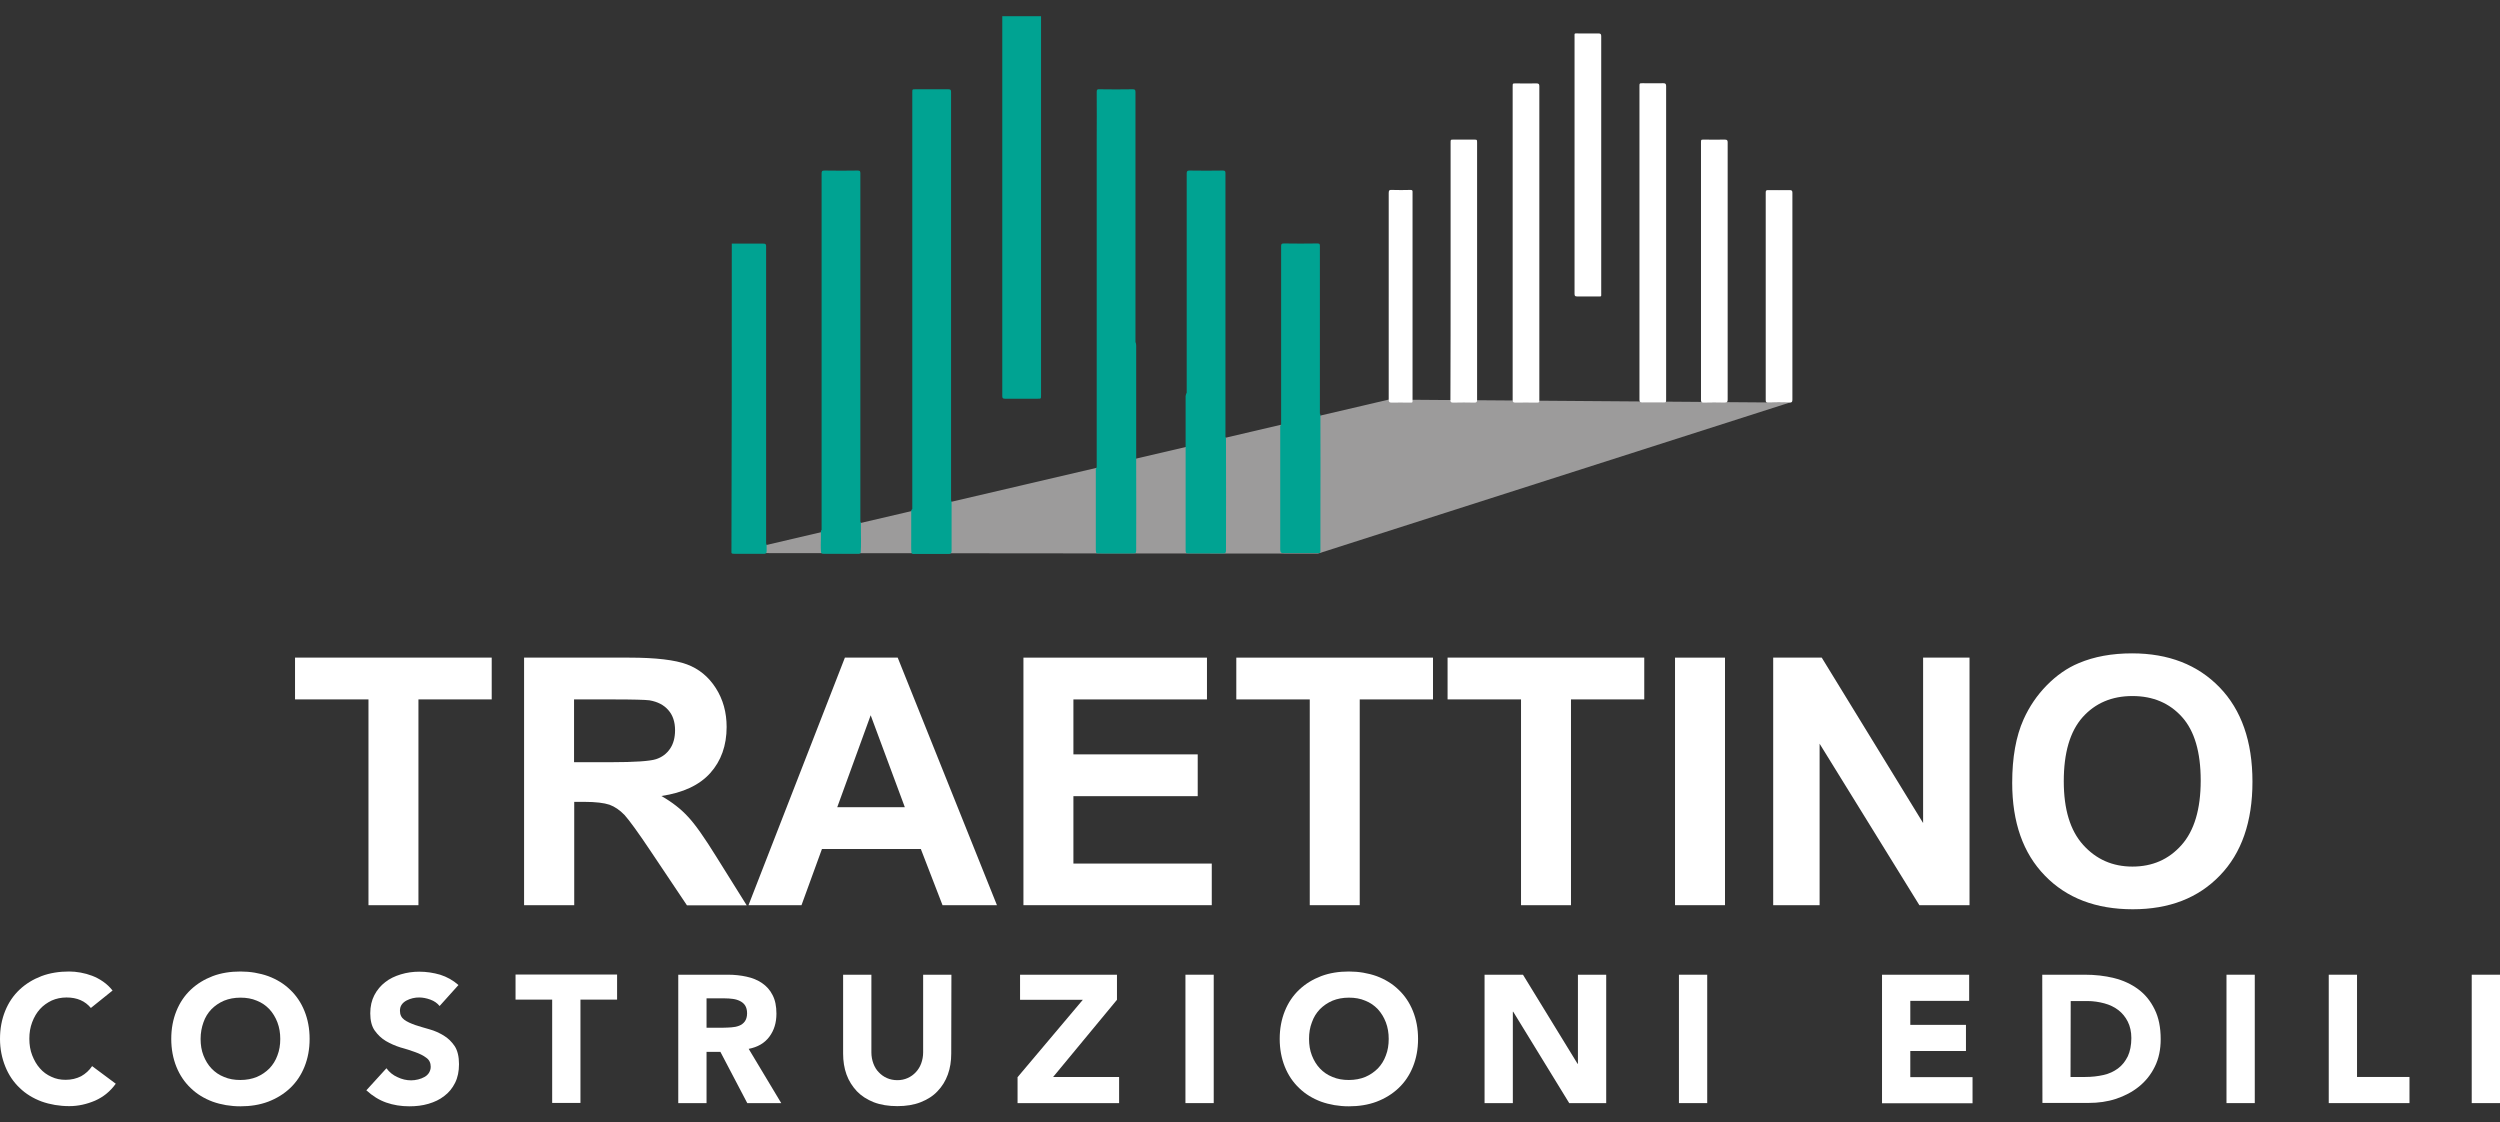 <?xml version="1.0" encoding="utf-8"?>
<!-- Generator: Adobe Illustrator 27.0.1, SVG Export Plug-In . SVG Version: 6.00 Build 0)  -->
<svg version="1.1" id="Livello_1" xmlns="http://www.w3.org/2000/svg" xmlns:xlink="http://www.w3.org/1999/xlink" x="0px" y="0px"
	 viewBox="0 0 1405.8 631.2" style="enable-background:new 0 0 1405.8 631.2;" xml:space="preserve">
<rect x="0" y="0" width="1405.8" height="631.2" fill="#333333" stroke="none"/>
<style type="text/css">
	.st0{fill:#FFFFFF;}
	.st1{fill:#9C9B9B;}
	.st2{fill:#00A392;}
</style>
<g>
	<g>
		<path class="st0" d="M207.2,509V393.3h-41.3v-23.5h110.6v23.5h-41.2V509H207.2z"/>
		<path class="st0" d="M294.7,509V369.8h59.2c14.9,0,25.7,1.3,32.4,3.8c6.7,2.5,12.1,6.9,16.2,13.3s6.1,13.7,6.1,21.9
			c0,10.4-3.1,19.1-9.2,25.9s-15.3,11.1-27.5,12.9c6.1,3.5,11.1,7.4,15,11.7c4,4.2,9.3,11.8,16,22.6l17,27.2h-33.6L366,478.8
			c-7.2-10.8-12.2-17.6-14.8-20.5c-2.7-2.8-5.5-4.7-8.5-5.8c-3-1-7.7-1.6-14.1-1.6h-5.7V509H294.7z M322.8,428.6h20.8
			c13.5,0,21.9-0.6,25.3-1.7s6-3.1,7.9-5.9s2.8-6.3,2.8-10.4c0-4.7-1.3-8.5-3.8-11.3c-2.5-2.9-6-4.7-10.6-5.5
			c-2.3-0.3-9.1-0.5-20.5-0.5h-21.9L322.8,428.6L322.8,428.6z"/>
		<path class="st0" d="M560.6,509H530l-12.2-31.6h-55.6L450.7,509h-29.8l54.2-139.2h29.7L560.6,509z M508.8,453.9l-19.2-51.7
			l-18.8,51.7H508.8z"/>
		<path class="st0" d="M575.5,509V369.8h103.2v23.5h-75.1v30.9h69.9v23.5h-69.9v37.9h77.8V509H575.5z"/>
		<path class="st0" d="M736.5,509V393.3h-41.3v-23.5h110.6v23.5h-41.2V509H736.5z"/>
		<path class="st0" d="M855.3,509V393.3H814v-23.5h110.6v23.5h-41.2V509H855.3z"/>
		<path class="st0" d="M941.9,509V369.8H970V509H941.9z"/>
		<path class="st0" d="M997.1,509V369.8h27.3l57,93v-93h26.1V509h-28.2l-56.1-90.8V509H997.1z"/>
		<path class="st0" d="M1131.5,440.2c0-14.2,2.1-26.1,6.4-35.7c3.2-7.1,7.5-13.5,13-19.1s11.5-9.8,18-12.5c8.7-3.7,18.7-5.5,30-5.5
			c20.5,0,36.9,6.4,49.2,19.1c12.3,12.7,18.5,30.4,18.5,53.1c0,22.5-6.1,40.1-18.3,52.7c-12.2,12.7-28.5,19-49,19
			c-20.7,0-37.2-6.3-49.4-18.9C1137.6,479.8,1131.5,462.4,1131.5,440.2z M1160.5,439.3c0,15.8,3.6,27.7,10.9,35.8
			c7.3,8.1,16.5,12.2,27.7,12.2s20.4-4,27.6-12.1s10.8-20.2,10.8-36.3c0-16-3.5-27.9-10.5-35.7c-7-7.8-16.3-11.8-27.9-11.8
			s-20.9,4-28,11.9C1164,411.3,1160.5,423.3,1160.5,439.3z"/>
	</g>
	<g>
		<path class="st0" d="M51.1,566.8c-1.6-1.9-3.5-3.4-5.8-4.4s-4.9-1.5-7.9-1.5s-5.8,0.6-8.3,1.7c-2.5,1.2-4.8,2.8-6.6,4.8
			c-1.9,2.1-3.3,4.5-4.4,7.4s-1.6,5.9-1.6,9.3c0,3.4,0.5,6.5,1.6,9.3s2.5,5.3,4.3,7.3c1.8,2.1,4,3.7,6.5,4.8c2.5,1.2,5.1,1.7,8,1.7
			c3.3,0,6.1-0.7,8.7-2c2.5-1.4,4.6-3.3,6.2-5.7l13.3,9.9c-3.1,4.3-6.9,7.4-11.6,9.5c-4.7,2-9.5,3.1-14.5,3.1
			c-5.6,0-10.8-0.9-15.6-2.6c-4.8-1.8-8.9-4.3-12.3-7.6c-3.5-3.3-6.2-7.3-8.1-12s-3-9.9-3-15.6c0-5.8,1-11,2.9-15.7s4.6-8.7,8.1-12
			s7.6-5.8,12.3-7.6c4.8-1.8,10-2.6,15.6-2.6c2,0,4.2,0.2,6.4,0.6c2.2,0.4,4.4,1,6.5,1.8s4.2,1.9,6.2,3.3c2,1.4,3.7,3,5.3,5
			L51.1,566.8z"/>
		<path class="st0" d="M96.3,584.2c0-5.8,1-11,2.9-15.7s4.6-8.7,8.1-12s7.6-5.8,12.3-7.6c4.8-1.8,10-2.6,15.6-2.6s10.8,0.9,15.6,2.6
			c4.8,1.8,8.9,4.3,12.3,7.6c3.5,3.3,6.2,7.3,8.1,12s2.9,9.9,2.9,15.7s-1,11-2.9,15.7s-4.6,8.7-8.1,12s-7.6,5.8-12.3,7.6
			c-4.8,1.8-10,2.6-15.6,2.6s-10.8-0.9-15.6-2.6c-4.8-1.8-8.9-4.3-12.3-7.6c-3.5-3.3-6.2-7.3-8.1-12S96.3,589.9,96.3,584.2z
			 M112.8,584.2c0,3.4,0.5,6.5,1.6,9.3s2.6,5.3,4.5,7.3c2,2.1,4.3,3.7,7.1,4.8c2.8,1.2,5.8,1.7,9.2,1.7s6.5-0.6,9.2-1.7
			c2.8-1.2,5.1-2.8,7.1-4.8c2-2.1,3.5-4.5,4.5-7.3c1.1-2.8,1.6-5.9,1.6-9.3c0-3.3-0.5-6.4-1.6-9.3c-1.1-2.9-2.6-5.3-4.5-7.4
			c-2-2.1-4.3-3.7-7.1-4.8c-2.8-1.2-5.8-1.7-9.2-1.7s-6.5,0.6-9.2,1.7c-2.8,1.2-5.1,2.8-7.1,4.8c-2,2.1-3.5,4.5-4.5,7.4
			C113.4,577.7,112.8,580.8,112.8,584.2z"/>
		<path class="st0" d="M247.2,565.7c-1.3-1.6-3-2.8-5.2-3.6s-4.3-1.2-6.3-1.2c-1.2,0-2.3,0.1-3.6,0.4c-1.2,0.3-2.4,0.7-3.5,1.3
			s-2,1.3-2.7,2.3s-1,2.1-1,3.5c0,2.2,0.8,3.8,2.4,5c1.6,1.2,3.7,2.1,6.2,3c2.5,0.8,5.1,1.6,8,2.4c2.9,0.8,5.5,2,8,3.5
			s4.5,3.5,6.2,6c1.6,2.5,2.4,5.9,2.4,10.1c0,4-0.7,7.5-2.2,10.5c-1.5,3-3.5,5.5-6.1,7.4c-2.5,2-5.5,3.4-8.9,4.4s-6.9,1.4-10.7,1.4
			c-4.7,0-9-0.7-13-2.1c-4-1.4-7.7-3.7-11.2-6.9l11.3-12.4c1.6,2.2,3.7,3.9,6.2,5c2.5,1.2,5,1.8,7.7,1.8c1.3,0,2.6-0.2,3.9-0.5
			c1.3-0.3,2.5-0.8,3.6-1.4c1.1-0.6,1.9-1.4,2.5-2.3c0.6-1,1-2.1,1-3.4c0-2.2-0.8-3.9-2.5-5.1c-1.7-1.3-3.8-2.3-6.3-3.2
			s-5.2-1.8-8.2-2.6c-2.9-0.9-5.6-2.1-8.2-3.6c-2.5-1.5-4.6-3.5-6.3-5.9s-2.5-5.7-2.5-9.7c0-3.9,0.8-7.3,2.3-10.2s3.6-5.4,6.1-7.3
			c2.5-2,5.5-3.4,8.8-4.4s6.8-1.5,10.3-1.5c4.1,0,8,0.6,11.8,1.7c3.8,1.2,7.2,3.1,10.3,5.8L247.2,565.7z"/>
		<path class="st0" d="M310.5,562.1h-20.6V548H347v14.1h-20.6v58.1h-15.9V562.1z"/>
		<path class="st0" d="M381.5,548.1h27.9c3.7,0,7.2,0.4,10.4,1.1c3.3,0.7,6.2,1.9,8.7,3.6c2.5,1.7,4.5,3.9,5.9,6.7
			c1.5,2.8,2.2,6.3,2.2,10.5c0,5.1-1.3,9.4-4,13s-6.5,5.8-11.6,6.8l18.3,30.5h-19.1l-15.1-28.8h-7.8v28.8h-15.9v-72.2H381.5z
			 M397.4,577.9h9.4c1.4,0,2.9-0.1,4.5-0.2c1.6-0.1,3-0.4,4.3-0.9s2.4-1.3,3.2-2.4c0.8-1.1,1.3-2.6,1.3-4.6c0-1.8-0.4-3.3-1.1-4.4
			c-0.7-1.1-1.7-1.9-2.9-2.5c-1.2-0.6-2.5-1-4-1.2s-3-0.3-4.4-0.3h-10.4v16.5H397.4z"/>
		<path class="st0" d="M534.9,592.4c0,4.3-0.6,8.2-1.9,11.8c-1.3,3.6-3.2,6.7-5.8,9.4c-2.5,2.7-5.7,4.7-9.5,6.2s-8.2,2.2-13.1,2.2
			c-5,0-9.4-0.7-13.3-2.2c-3.8-1.5-7-3.6-9.5-6.2c-2.5-2.7-4.5-5.8-5.8-9.4c-1.3-3.6-1.9-7.5-1.9-11.8v-44.3H490v43.7
			c0,2.2,0.4,4.3,1.1,6.2s1.7,3.6,3,4.9c1.3,1.4,2.8,2.5,4.6,3.3c1.8,0.8,3.8,1.2,5.9,1.2s4-0.4,5.8-1.2s3.3-1.9,4.6-3.3
			c1.3-1.4,2.3-3,3-4.9s1.1-4,1.1-6.2v-43.7H535L534.9,592.4L534.9,592.4z"/>
		<path class="st0" d="M572.3,605.6l36.6-43.4h-35.3v-14.1h54.5v14.1l-35.9,43.4h37.1v14.7h-57.1v-14.7H572.3z"/>
		<path class="st0" d="M666.6,548.1h15.9v72.2h-15.9V548.1z"/>
		<path class="st0" d="M719.6,584.2c0-5.8,1-11,2.9-15.7s4.6-8.7,8.1-12s7.6-5.8,12.3-7.6c4.8-1.8,10-2.6,15.6-2.6
			s10.8,0.9,15.6,2.6c4.8,1.8,8.9,4.3,12.3,7.6c3.5,3.3,6.2,7.3,8.1,12s2.9,9.9,2.9,15.7s-1,11-2.9,15.7s-4.6,8.7-8.1,12
			s-7.6,5.8-12.3,7.6c-4.8,1.8-10,2.6-15.6,2.6s-10.8-0.9-15.6-2.6c-4.8-1.8-8.9-4.3-12.3-7.6c-3.5-3.3-6.2-7.3-8.1-12
			C720.6,595.2,719.6,589.9,719.6,584.2z M736.1,584.2c0,3.4,0.5,6.5,1.6,9.3s2.6,5.3,4.5,7.3c2,2.1,4.3,3.7,7.1,4.8
			c2.8,1.2,5.8,1.7,9.2,1.7s6.5-0.6,9.2-1.7c2.8-1.2,5.1-2.8,7.1-4.8c2-2.1,3.5-4.5,4.5-7.3c1.1-2.8,1.6-5.9,1.6-9.3
			c0-3.3-0.5-6.4-1.6-9.3c-1.1-2.9-2.6-5.3-4.5-7.4c-2-2.1-4.3-3.7-7.1-4.8c-2.8-1.2-5.8-1.7-9.2-1.7s-6.5,0.6-9.2,1.7
			c-2.8,1.2-5.1,2.8-7.1,4.8c-2,2.1-3.5,4.5-4.5,7.4C736.6,577.7,736.1,580.8,736.1,584.2z"/>
		<path class="st0" d="M834.8,548.1h21.6l30.7,50.1h0.2v-50.1h15.9v72.2h-20.8l-31.5-51.4h-0.2v51.4h-15.9V548.1z"/>
		<path class="st0" d="M944.1,548.1H960v72.2h-15.9V548.1z"/>
		<path class="st0" d="M1058.3,548.1h49v14.7h-33.1v13.5h31.3V591h-31.3v14.7h35v14.7h-50.9V548.1z"/>
		<path class="st0" d="M1148.4,548.1h23.9c5.8,0,11.3,0.6,16.5,1.9c5.2,1.3,9.7,3.4,13.6,6.3c3.9,2.9,6.9,6.6,9.2,11.3
			c2.3,4.6,3.4,10.2,3.4,16.8c0,5.8-1.1,11-3.3,15.4c-2.2,4.5-5.2,8.2-8.9,11.2c-3.7,3-8.1,5.3-12.9,6.9c-4.9,1.6-10,2.3-15.4,2.3
			h-26L1148.4,548.1L1148.4,548.1z M1164.3,605.6h8.3c3.7,0,7.1-0.4,10.2-1.1c3.2-0.7,5.9-2,8.2-3.7c2.3-1.7,4.1-4,5.5-6.8
			c1.3-2.8,2-6.3,2-10.3c0-3.5-0.7-6.6-2-9.2c-1.3-2.6-3.1-4.8-5.3-6.5c-2.2-1.7-4.9-3-7.9-3.8s-6.2-1.3-9.5-1.3h-9.4L1164.3,605.6
			L1164.3,605.6z"/>
		<path class="st0" d="M1252,548.1h15.9v72.2H1252V548.1z"/>
		<path class="st0" d="M1309.5,548.1h15.9v57.5h29.5v14.7h-45.4V548.1z"/>
		<path class="st0" d="M1389.9,548.1h15.9v72.2h-15.9V548.1z"/>
	</g>
	<g>
		<polygon class="st1" points="780.9,224.7 411.5,311 741.1,311.3 1006.3,226.4 		"/>
		<g>
			<path class="st2" d="M585.4,9.1c0,71.1,0,142.2,0,213.3c0,1.8,0,1.8-1.8,1.8c-6.2,0-12.3,0-18.5,0c-1.3,0-1.5-0.4-1.5-1.6
				c0-70.7,0-141.4,0-212c0-0.5,0-1,0-1.5C570.9,9.1,578.2,9.1,585.4,9.1z"/>
			<path class="st2" d="M411.5,137c5.9,0,11.9,0,17.8,0c1.3,0,1.5,0.4,1.5,1.6c0,55,0,110,0,165.1c0,0.6,0,1.3,0,1.9
				c0.2,0.3,0.3,0.7,0.3,1c0,0.4,0,0.7,0,1.1c0,0.3,0,0.6,0,0.9c0,0.2,0,0.4,0,0.7c0,0.4,0,0.9-0.1,1.3c-0.1,0.5-0.5,0.7-1,0.8
				c-0.4,0-0.8,0-1.2,0c-0.2,0-0.5,0-0.7,0c-0.3,0-0.7,0-1,0c-4.6,0-9.1,0-13.7,0c-0.7,0-1.5,0.1-2.1-0.4
				C411.5,253,411.5,195,411.5,137z"/>
			<path class="st2" d="M616.7,262.8c0-0.7,0-1.4,0-2c0-60.2,0-120.3,0-180.5c0-0.5,0-1,0-1.5c0-9,0.1-18,0-27.1
				c0-1.3,0.3-1.6,1.6-1.5c6.2,0.1,12.4,0.1,18.6,0c1.3,0,1.6,0.3,1.6,1.6c0,34.8,0,69.7,0,104.5c0,11.5,0,22.9,0,34.4
				c0,0.5,0,1.1,0,1.6c0.3,0.6,0.4,1.3,0.4,2c0,20.7,0,41.5,0,62.2c0,0.3,0,0.5,0,0.8c0,0.4,0,0.8,0,1.2c0,0.2,0,0.5,0,0.7
				c0,0.3,0,0.6,0,0.9s0,0.6,0,0.9c0,0.2,0,0.5,0,0.7c0.1,15.8,0,31.6,0,47.5c0,0.4,0,0.8-0.1,1.2c-0.1,0.6-0.5,0.8-1.1,0.8
				c-6.9,0-13.8,0.1-20.7,0c-0.1,0-0.2-0.1-0.3-0.1c-0.3-0.2-0.4-0.6-0.4-1c0-0.3-0.1-0.5-0.1-0.8c0-14.2,0-28.5,0-42.7
				c0-0.2,0-0.3,0-0.5s0-0.3,0-0.5s0-0.4,0-0.7c0-0.2,0-0.4,0-0.6s0-0.4,0-0.6C616.4,263.4,616.5,263.1,616.7,262.8z"/>
			<path class="st2" d="M667.3,220.9c0-0.6,0-1.2,0-1.8c0-40.5,0-81,0-121.5c0-1.3,0.3-1.7,1.7-1.7c6.2,0.1,12.4,0.1,18.6,0
				c1.3,0,1.5,0.4,1.5,1.6c0,48.8,0,97.6,0,146.4c0,0.6,0,1.2,0,1.8c0.2,0.2,0.2,0.5,0.3,0.7c0,0.2,0,0.4,0,0.6c0,0.2,0,0.4,0,0.6
				c0,0.2,0,0.4,0,0.6c0,0.2,0,0.4,0,0.7c0,0.2,0,0.5,0,0.7c0.1,19.9,0,39.8,0,59.6c0,0.4,0,0.8-0.1,1.2c-0.2,0.7-0.7,0.8-1.3,0.8
				c-6.6,0-13.2,0-19.9,0c-0.6,0-1.1-0.1-1.3-0.7c-0.1-0.4-0.1-0.8-0.1-1.2c0-18.2,0-36.3,0-54.5c0-0.2,0-0.5,0-0.7s0-0.5,0-0.7
				s0-0.5,0-0.7s0-0.5,0-0.7s0-0.3,0-0.5c0-9.6,0-19.2,0-28.8C666.9,222.1,666.9,221.4,667.3,220.9z"/>
			<path class="st2" d="M720.4,239.1c0-0.6,0-1.2,0-1.8c0-32.9,0-65.9,0-98.8c0-1.2,0.2-1.6,1.5-1.6c6.3,0.1,12.6,0.1,18.9,0
				c1.2,0,1.4,0.3,1.4,1.4c0,30.8,0,61.6,0,92.4c0,0.6,0,1.2,0,1.8c0.2,0.3,0.3,0.6,0.3,1c0,0.3,0,0.7,0,1c0,0.1,0,0.3,0,0.4
				c0,0.2,0,0.4,0,0.6c0,0.1,0,0.3,0,0.4c0,0.2,0,0.4,0,0.6c0,0.1,0,0.3,0,0.4c0,0.2,0,0.5,0,0.7c0.1,16.6,0,33.3,0,49.9
				c0,7.2,0,14.4,0,21.6c0,0.2,0,0.4,0,0.5c0,0.2,0,0.4,0,0.5c0,0.3-0.1,0.5-0.3,0.7c-0.3,0.3-0.8,0.2-1.2,0.2c-6.5,0-13,0-19.4,0
				c-0.8,0-1.5-0.1-1.6-1.1c-0.1-0.4-0.1-0.8-0.1-1.2c0-22,0-44,0-66c0-0.2,0-0.5,0-0.7s0-0.5,0-0.7c0-0.1,0-0.3,0-0.4
				c0-0.2,0-0.4,0-0.6c0-0.2,0-0.4,0-0.6c0-0.2,0-0.4,0.1-0.6C720.3,239.3,720.3,239.2,720.4,239.1z"/>
			<path class="st0" d="M850.6,136.6c0-29.3,0-58.6,0-87.9c0-1.8,0-1.8,1.7-1.8c3.9,0,7.8,0.1,11.7,0c1.3,0,1.6,0.4,1.6,1.6
				c0,20.9,0,41.7,0,62.6c0,37.8,0,75.6,0,113.4c0,1.9,0,1.9-1.8,1.9c-3.9,0-7.8-0.1-11.7,0c-1.2,0-1.5-0.4-1.5-1.5
				c0-26.4,0-52.9,0-79.3C850.6,142.5,850.6,139.6,850.6,136.6z"/>
			<path class="st0" d="M936.9,136.6c0,29.3,0,58.6,0,87.9c0,1.8,0,1.8-1.7,1.8c-3.9,0-7.8-0.1-11.7,0c-1.3,0-1.6-0.4-1.6-1.6
				c0-23.4,0-46.7,0-70.1c0-35.3,0-70.6,0-105.9c0-1.9,0-1.9,1.8-1.9c3.9,0,7.7,0.1,11.6,0c1.3,0,1.6,0.4,1.6,1.7
				c0,27.8,0,55.6,0,83.4C936.9,133.5,936.9,135.1,936.9,136.6z"/>
			<path class="st0" d="M885.4,92.8c0-24,0-47.9,0-71.9c0-2.4-0.3-2.1,2.1-2.1c3.8,0,7.5,0.1,11.3,0c1.3,0,1.6,0.4,1.6,1.6
				c0,28.4,0,56.8,0,85.2c0,19.7,0,39.4,0,59.1c0,2.3,0.3,2-2.1,2c-3.8,0-7.6,0-11.4,0c-1.2,0-1.5-0.3-1.5-1.5
				C885.4,141.1,885.4,116.9,885.4,92.8z"/>
			<path class="st0" d="M815.7,152.3c0-24,0-48,0-72c0-1.8,0-1.8,1.7-1.8c3.8,0,7.6,0,11.4,0c1.8,0,1.8,0,1.8,1.9
				c0,40.5,0,80.9,0,121.4c0,7.7,0,15.4,0,23.1c0,1.1-0.3,1.5-1.4,1.5c-4-0.1-8.1-0.1-12.1,0c-1.3,0-1.5-0.4-1.5-1.6
				C815.7,200.6,815.7,176.4,815.7,152.3z"/>
			<path class="st0" d="M956.5,152.4c0-24,0-48.1,0-72.1c0-1.8,0-1.8,1.7-1.8c3.9,0,7.8,0.1,11.7,0c1.3,0,1.6,0.4,1.6,1.6
				c0,29.6,0,59.2,0,88.7c0,18.6,0,37.2,0,55.8c0,1.3-0.2,1.8-1.7,1.8c-3.9-0.1-7.9-0.1-11.8,0c-1.2,0-1.5-0.4-1.5-1.5
				C956.5,200.7,956.5,176.6,956.5,152.4z"/>
			<path class="st0" d="M1007.9,166.7c0,19.3,0,38.6,0,58c0,1.3-0.3,1.7-1.6,1.7c-4-0.1-8-0.1-12,0c-1,0-1.4-0.2-1.4-1.3
				c0-39,0-77.9,0-116.9c0-1.2,0.4-1.3,1.4-1.3c4,0,8.1,0.1,12.1,0c1.2,0,1.5,0.4,1.5,1.5C1007.9,127.8,1007.9,147.3,1007.9,166.7z"
				/>
			<path class="st0" d="M780.9,166.6c0-19.4,0-38.7,0-58.1c0-1.4,0.4-1.8,1.7-1.7c3.5,0.1,7,0.1,10.5,0c0.9,0,1.3,0.2,1.2,1.2
				c0,0.3,0,0.5,0,0.8c0,38.6,0,77.1,0,115.7c0,2.1,0.2,1.9-1.9,1.9c-3.3,0-6.5-0.1-9.8,0c-1.3,0-1.7-0.3-1.7-1.6
				C780.9,205.3,780.9,186,780.9,166.6z"/>
			<path class="st2" d="M513,286.2c0-0.6,0-1.3,0-1.9c0-77.4,0-154.9,0-232.3c0-1.8,0-1.8,1.8-1.8c6.2,0,12.3,0,18.5,0
				c1.3,0,1.5,0.4,1.5,1.6c0,71.9,0,143.8,0,215.7c0,4.6,0,9.3,0,13.9c0.2,0.3,0.3,0.6,0.3,1c0,0.3,0,0.6,0,0.9c0,0.2,0,0.4,0,0.7
				c0,0.3,0,0.6,0,0.9c0,0.2,0,0.5,0,0.7c0,7.9,0,15.9,0,23.8c0,0.4,0,0.7-0.1,1.1c-0.1,0.3-0.2,0.5-0.4,0.7c-0.5,0.3-1,0.3-1.6,0.3
				c-6.2,0-12.4,0-18.5,0c-0.5,0-1.1,0.1-1.6-0.2c-0.2-0.2-0.3-0.4-0.4-0.7c-0.2-2.4-0.1-4.8-0.1-7.2c0-4.2,0-8.4,0-12.6
				c0-0.2,0-0.5,0-0.7s0-0.5,0-0.7c0-0.3,0-0.6,0-0.9s0-0.6,0-0.8c0-0.3,0-0.6,0-0.8C512.7,286.6,512.8,286.4,513,286.2z"/>
			<path class="st2" d="M462,297.9c0-0.6,0-1.3,0-1.9c0-66.1,0-132.3,0-198.4c0-1.3,0.2-1.7,1.7-1.7c6.2,0.1,12.4,0.1,18.6,0
				c1.3,0,1.5,0.4,1.5,1.6c0,64.6,0,129.3,0,193.9c0,0.6,0,1.3,0,1.9c0.1,0.2,0.2,0.4,0.3,0.6c0,0.3,0,0.6,0,0.8c0,0.3,0,0.6,0,0.9
				s0,0.6,0,0.9c0,0.4,0,0.8,0,1.2c0,4.3,0.2,8.6-0.1,12.9c-0.3,1-1.2,0.8-1.9,0.8c-5.2,0-10.5,0-15.7,0c-1.1,0-2.2,0-3.3,0
				c-0.6,0-1.2-0.1-1.4-0.8c-0.3-2.8-0.1-5.5-0.1-8.3c0-0.3,0-0.6,0-1s0-0.7,0-1.1s0-0.7,0-1.1c0-0.3,0-0.6,0.1-0.8
				C461.9,298.2,462,298,462,297.9z"/>
		</g>
	</g>
</g>
</svg>
